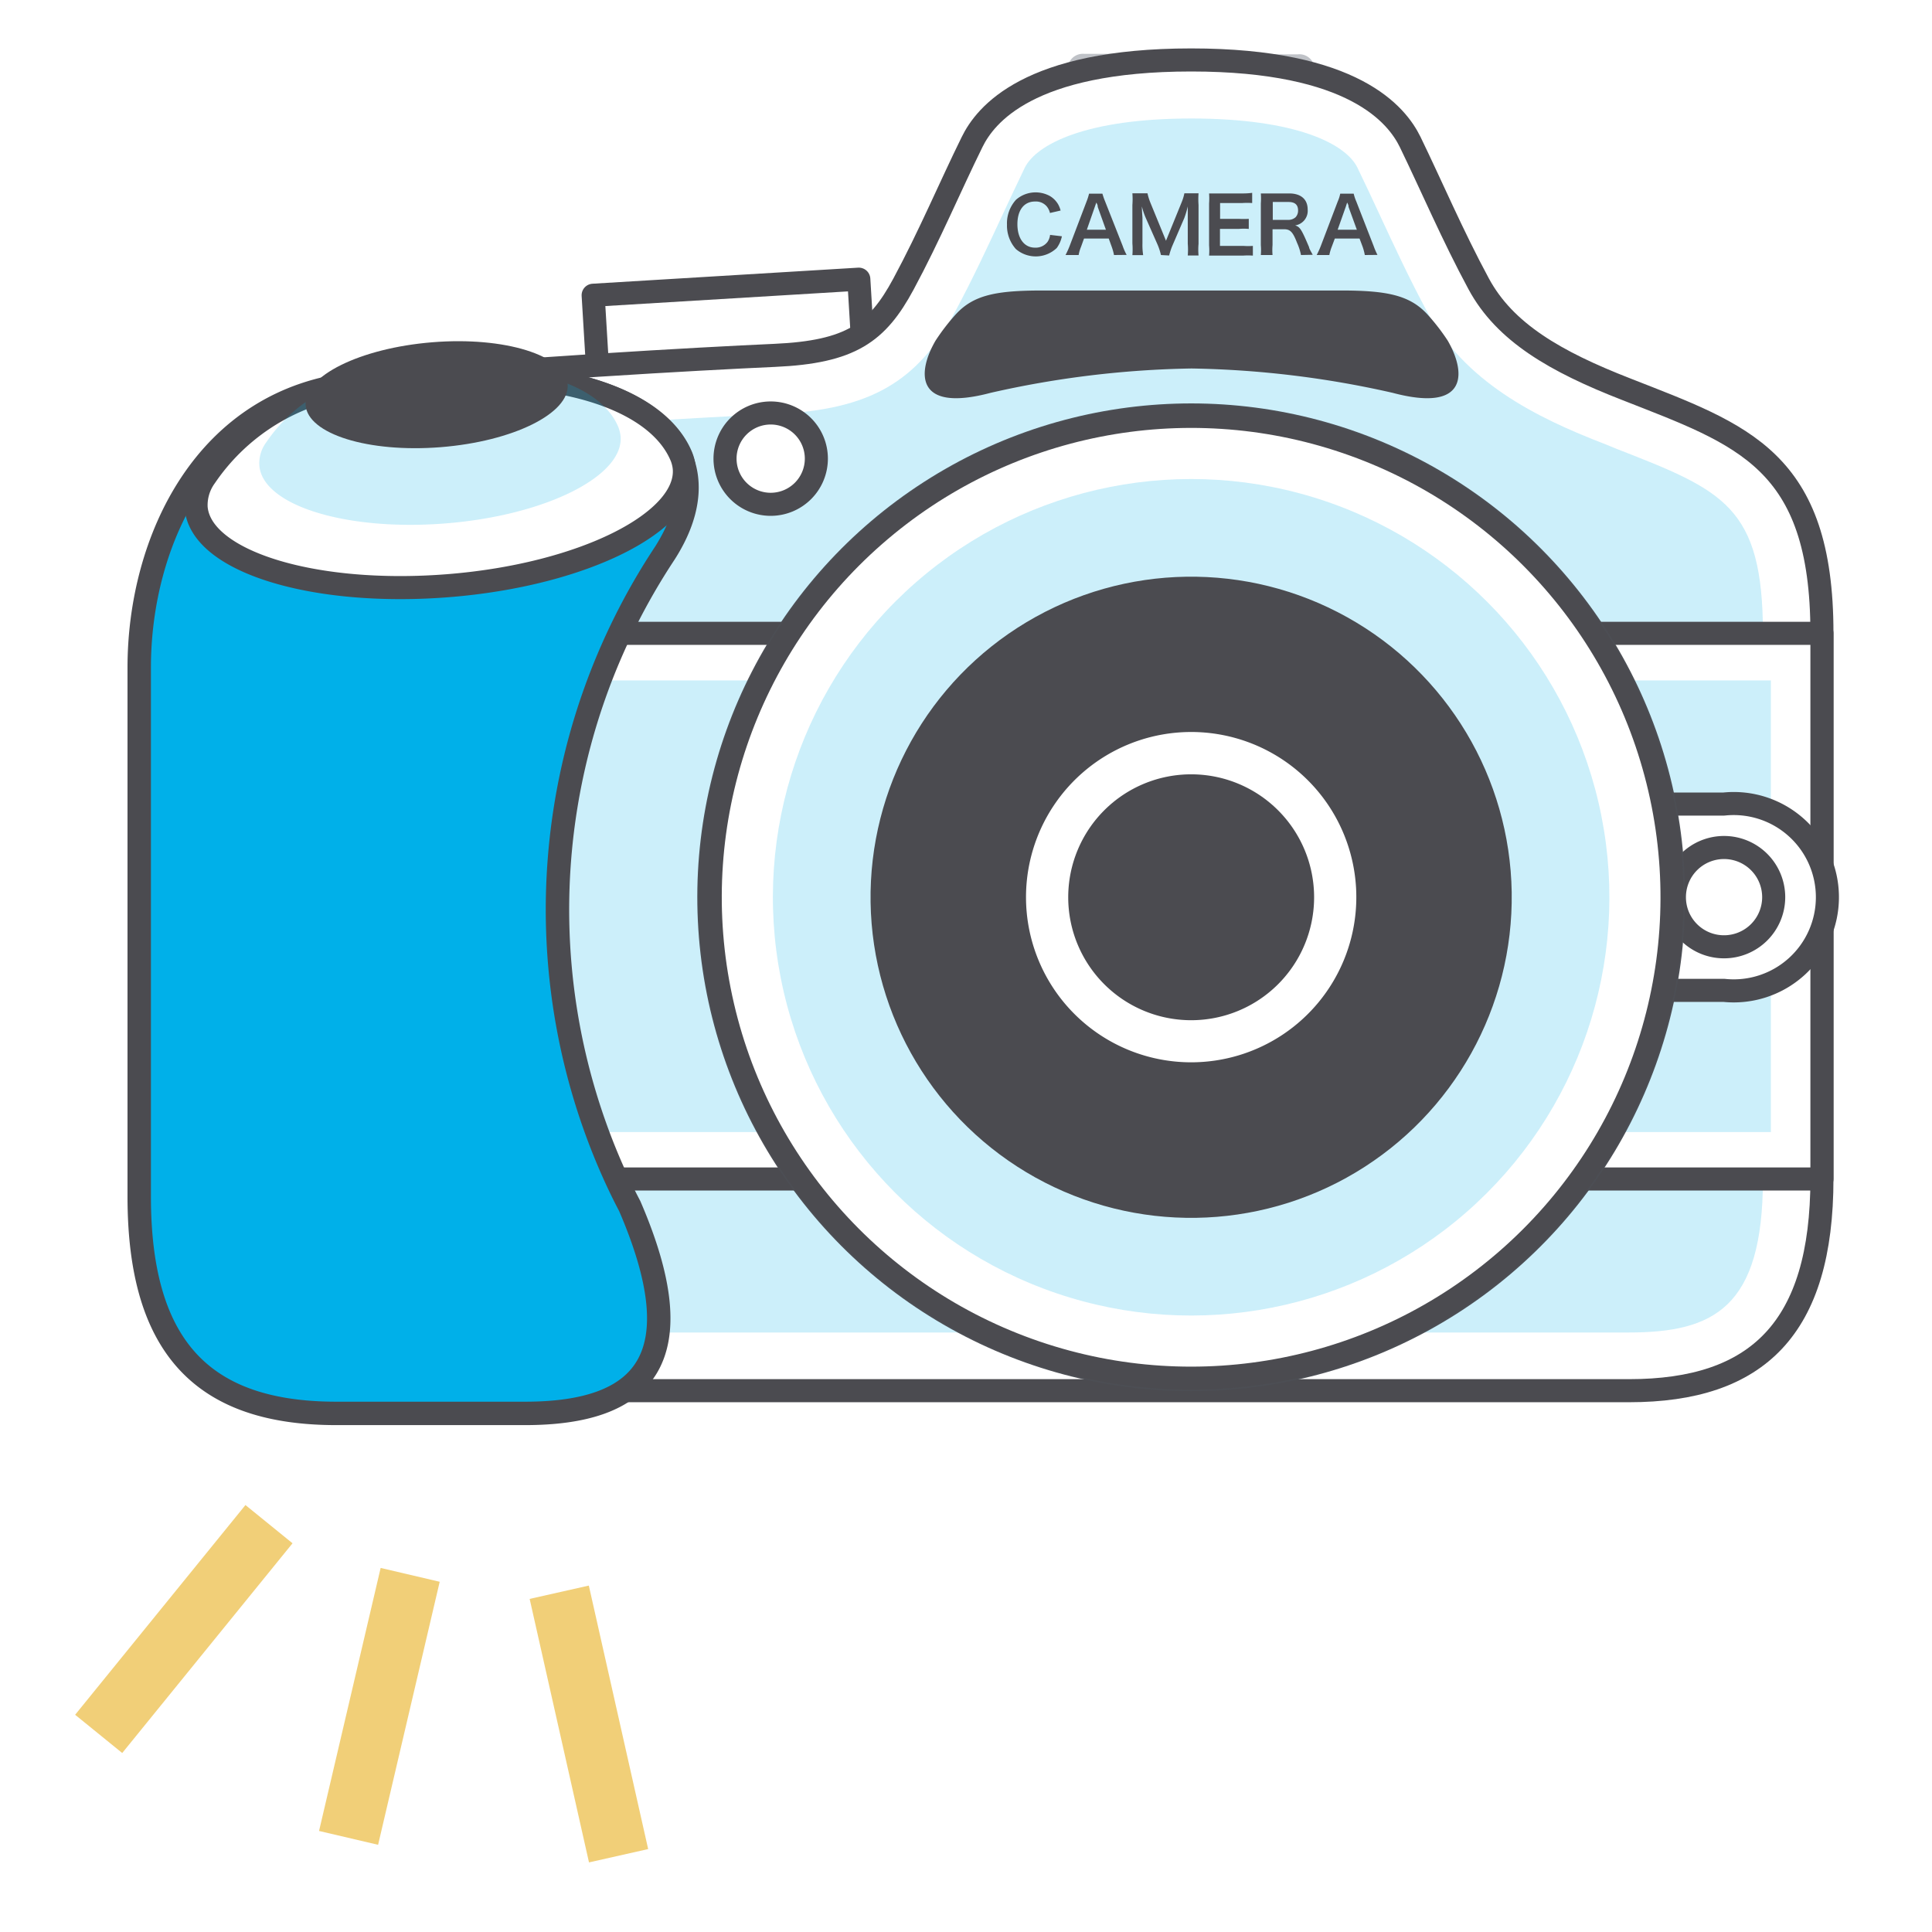 <svg xmlns="http://www.w3.org/2000/svg" width="165" height="165" viewBox="0 0 165 165"><defs><style>.cls-1,.cls-2{fill:#fff;}.cls-2,.cls-9{stroke:#4b4b50;}.cls-2{stroke-linecap:round;stroke-width:1.97px;}.cls-10,.cls-2{stroke-linejoin:round;}.cls-3{fill:#bfc2c7;}.cls-4,.cls-9{fill:#00b0e9;}.cls-4{opacity:0.2;}.cls-5{fill:#4c4e54;}.cls-6{fill:#181016;}.cls-7{fill:#1e4544;}.cls-8{fill:#4b4b50;}.cls-9{stroke-miterlimit:10;stroke-width:2px;}.cls-10{fill:none;stroke:#f1cf78;stroke-linecap:square;stroke-width:5.18px;}</style></defs><g id="レイヤー_2" data-name="レイヤー 2"><g id="レイヤー_1-2" data-name="レイヤー 1"><rect class="cls-1" width="165" height="165"/><rect class="cls-2" x="50.88" y="24.52" width="22.73" height="7.89" transform="translate(-1.61 3.81) rotate(-3.46)"/><path class="cls-3" d="M92.08,8.58h-.89V6a1.3,1.3,0,0,1,1.43-1.4h3v.89h-3c-.41,0-.54.12-.54.51Z"/><path class="cls-3" d="M112.27,8.58h-.89V6c0-.39-.14-.51-.54-.51h-3V4.64h3A1.3,1.3,0,0,1,112.27,6Z"/><path class="cls-2" d="M101.73,5.12c13.91,0,17.58,4.72,18.7,7,1.83,3.77,3.63,8,5.86,12.13s6.53,6.63,12.62,9c9.9,3.89,16.69,6,16.69,20.81v46.6c0,12.77-5.49,18.11-16.47,18.11H29.38c-11,0-16.48-5.34-16.48-18.11V56.47c0-10.54,5.49-22.56,18.26-23.75s28.49-2.08,35-2.37,8.76-1.93,11-6.09,4-8.36,5.86-12.13C84.14,9.84,87.81,5.12,101.73,5.12Z"/><path class="cls-4" d="M29.38,113.8c-7.27,0-11.48-2.14-11.48-13.11V56.47c0-6.5,2.89-17.76,13.72-18.77,12-1.12,27.38-2,34.79-2.36,7.84-.35,12-2.72,15.16-8.72,1.53-2.85,2.83-5.65,4.09-8.36.63-1.35,1.25-2.67,1.86-3.94,1-2,5.24-4.2,14.21-4.2s13.21,2.17,14.2,4.2c.62,1.27,1.23,2.59,1.86,3.94,1.26,2.71,2.56,5.51,4.09,8.36,3.18,5.94,9.18,9,15.2,11.31l1,.41c9.08,3.55,12.48,4.88,12.48,15.75v46.6c0,11-4.2,13.11-11.47,13.11Z"/><polygon class="cls-5" points="118.51 13.68 118.51 13.68 118.51 13.68 118.51 13.68"/><path class="cls-2" d="M13,54.09c-.07.8-.1,1.59-.1,2.38v44.22H155.6V54.09Z"/><path class="cls-4" d="M17.33,58.11c-.06.66-.09,1.31-.09,2V96.68h134V58.11Z"/><path class="cls-6" d="M17,98.45V56.79q0-1.34.12-2.7H13c-.07.8-.1,1.59-.1,2.38v44.22h4.2C17.06,100,17,99.23,17,98.45Z"/><path class="cls-2" d="M132.73,68.67a8,8,0,1,0,0,15.91h14.49a8,8,0,1,0,0-15.91Z"/><circle class="cls-6" cx="147.22" cy="76.63" r="5.05" transform="translate(38.82 202.3) rotate(-76.72)"/><path class="cls-2" d="M143,76.63a4.24,4.24,0,1,1,4.23,4.23A4.23,4.23,0,0,1,143,76.63Z"/><circle class="cls-5" cx="101.73" cy="76.63" r="42.18" transform="translate(-3.57 4.99) rotate(-2.76)"/><circle class="cls-2" cx="101.73" cy="76.63" r="41.07" transform="translate(-12.92 21.16) rotate(-11.17)"/><circle class="cls-4" cx="101.73" cy="76.63" r="35.72" transform="translate(-12.92 21.16) rotate(-11.17)"/><circle class="cls-7" cx="101.73" cy="76.63" r="16.13"/><circle class="cls-8" cx="101.73" cy="76.63" r="27.38" transform="translate(-1.18 1.59) rotate(-0.89)"/><path class="cls-2" d="M86.64,76.63a15.09,15.09,0,1,1,15.09,15.08A15.09,15.09,0,0,1,86.64,76.63Z"/><path class="cls-8" d="M91.23,76.63a10.5,10.5,0,1,1,10.5,10.5A10.5,10.5,0,0,1,91.23,76.63Z"/><path class="cls-8" d="M89,24.81c-3.91,0-5.83.38-7.34,2a18,18,0,0,0-1.76,2.28c-1.58,2.71-1.78,6.18,4.7,4.46a83.1,83.1,0,0,1,17.17-2.08,83.17,83.17,0,0,1,17.17,2.08c6.47,1.72,6.27-1.75,4.7-4.46a18,18,0,0,0-1.77-2.28c-1.5-1.6-3.43-2-7.33-2H89Z"/><path class="cls-9" d="M53.78,103c-.65-1.23-1.24-2.49-1.79-3.78h0a55.13,55.13,0,0,1,4.77-51.95h0C63.09,37.4,53,31,37,32.18h0c-2.21.17-4.38.36-6.48.56C17.5,34,11.89,46.24,11.89,57v45.2c0,13.05,5.61,18.51,16.84,18.51H44.81C55.09,120.72,59.39,116,53.78,103Z"/><path class="cls-2" d="M58.44,40a3.61,3.61,0,0,0-.24-1c-2-4.84-10-7.53-20.71-6.77h0c-2.15.18-4.28.36-6.33.55a18.22,18.22,0,0,0-13.61,7.91,4.14,4.14,0,0,0-.8,2.65c.37,4.6,10,7.59,21.51,6.68S58.8,44.57,58.44,40Z"/><path class="cls-4" d="M53,37.26a3.36,3.36,0,0,0-.18-.76c-1.47-3.59-7.39-5.57-15.32-5h0l-4.69.41a13.43,13.43,0,0,0-10.06,5.85,3,3,0,0,0-.6,2c.27,3.4,7.4,5.62,15.92,4.94S53.29,40.66,53,37.26Z"/><path class="cls-8" d="M26.1,34.6c-.2-2.47,4.65-4.87,10.83-5.37s11.35,1.12,11.55,3.59-4.66,4.88-10.84,5.37S26.29,37.07,26.1,34.6Z"/><path class="cls-2" d="M61.92,39.16a3.9,3.9,0,1,1,3.9,3.91A3.9,3.9,0,0,1,61.92,39.16Z"/><path class="cls-8" d="M90.69,20.18a2.54,2.54,0,0,1-.44,1,2.6,2.6,0,0,1-3.49.09A3,3,0,0,1,86,19.19a3,3,0,0,1,.77-2.13,2.54,2.54,0,0,1,2.91-.31,2,2,0,0,1,.7.72,2.24,2.24,0,0,1,.2.51l-.91.21a1.37,1.37,0,0,0-.28-.57,1.22,1.22,0,0,0-1-.41c-.93,0-1.5.73-1.5,1.94s.58,2,1.5,2a1.26,1.26,0,0,0,1.07-.49,1.3,1.3,0,0,0,.22-.6Z"/><path class="cls-8" d="M95.14,21.78a4.63,4.63,0,0,0-.19-.69l-.26-.72H92.58l-.26.72a3.22,3.22,0,0,0-.2.69H91a7.51,7.51,0,0,0,.35-.77l1.45-3.81a5,5,0,0,0,.21-.66h1.14a6,6,0,0,0,.23.66L95.88,21a4.87,4.87,0,0,0,.34.77Zm-1.39-4.11c0-.08,0-.16-.12-.37l-.13.37-.68,1.95h1.63Z"/><path class="cls-8" d="M99.15,21.78a5.2,5.2,0,0,0-.29-.89l-1-2.26a6.21,6.21,0,0,1-.34-1c0,.35.05.89.05,1v2.16a5.68,5.68,0,0,0,.06,1h-.92a6.14,6.14,0,0,0,0-1V17.51a6.52,6.52,0,0,0,0-1H98a4.87,4.87,0,0,0,.24.78l1.34,3.27,1.33-3.27a4,4,0,0,0,.24-.78h1.21a6.77,6.77,0,0,0,0,1v3.31a5.68,5.68,0,0,0,0,1h-.92a6.06,6.06,0,0,0,0-1V18.63c0-.57,0-.91,0-1a7.92,7.92,0,0,1-.3,1l-1,2.32a5.48,5.48,0,0,0-.29.87Z"/><path class="cls-8" d="M107,21.83a6,6,0,0,0-.85,0h-2.06l-.83,0a5.29,5.29,0,0,0,0-.87V17.37a5.8,5.8,0,0,0,0-.85l.83,0h2a5.8,5.8,0,0,0,.85-.05v.87a6.51,6.51,0,0,0-.85,0h-1.89v1.35h1.6a7.46,7.46,0,0,0,.85,0v.86a5,5,0,0,0-.85,0h-1.61V21h2A5.4,5.4,0,0,0,107,21Z"/><path class="cls-8" d="M111.11,21.78a4.84,4.84,0,0,0-.34-1.05c-.35-.91-.58-1.15-1.09-1.15h-1v1.34a5.08,5.08,0,0,0,0,.86h-1a5,5,0,0,0,0-.85V17.38a5.86,5.86,0,0,0,0-.86l.84,0h1.58c1,0,1.58.5,1.58,1.37a1.26,1.26,0,0,1-1.07,1.36c.41.13.54.32,1.19,1.86,0,.12.22.47.31.65Zm-1.09-3a.92.92,0,0,0,.63-.23.82.82,0,0,0,.21-.58q0-.72-.81-.72H108.7v1.53Z"/><path class="cls-8" d="M116.56,21.78a4.64,4.64,0,0,0-.18-.69l-.27-.72H114l-.27.72a3.93,3.93,0,0,0-.2.69h-1.08a7.51,7.51,0,0,0,.35-.77l1.45-3.81a3.11,3.11,0,0,0,.21-.66h1.15a3.91,3.91,0,0,0,.22.66L117.31,21a6.5,6.5,0,0,0,.33.77Zm-1.39-4.11c0-.08,0-.16-.12-.37l-.12.37-.69,1.95h1.64Z"/><line class="cls-10" x1="30.36" y1="154.44" x2="34.44" y2="137.02"/><line class="cls-10" x1="52.26" y1="155.96" x2="48.33" y2="138.51"/><line class="cls-10" x1="10.06" y1="146.07" x2="21.34" y2="132.18"/></g></g></svg>